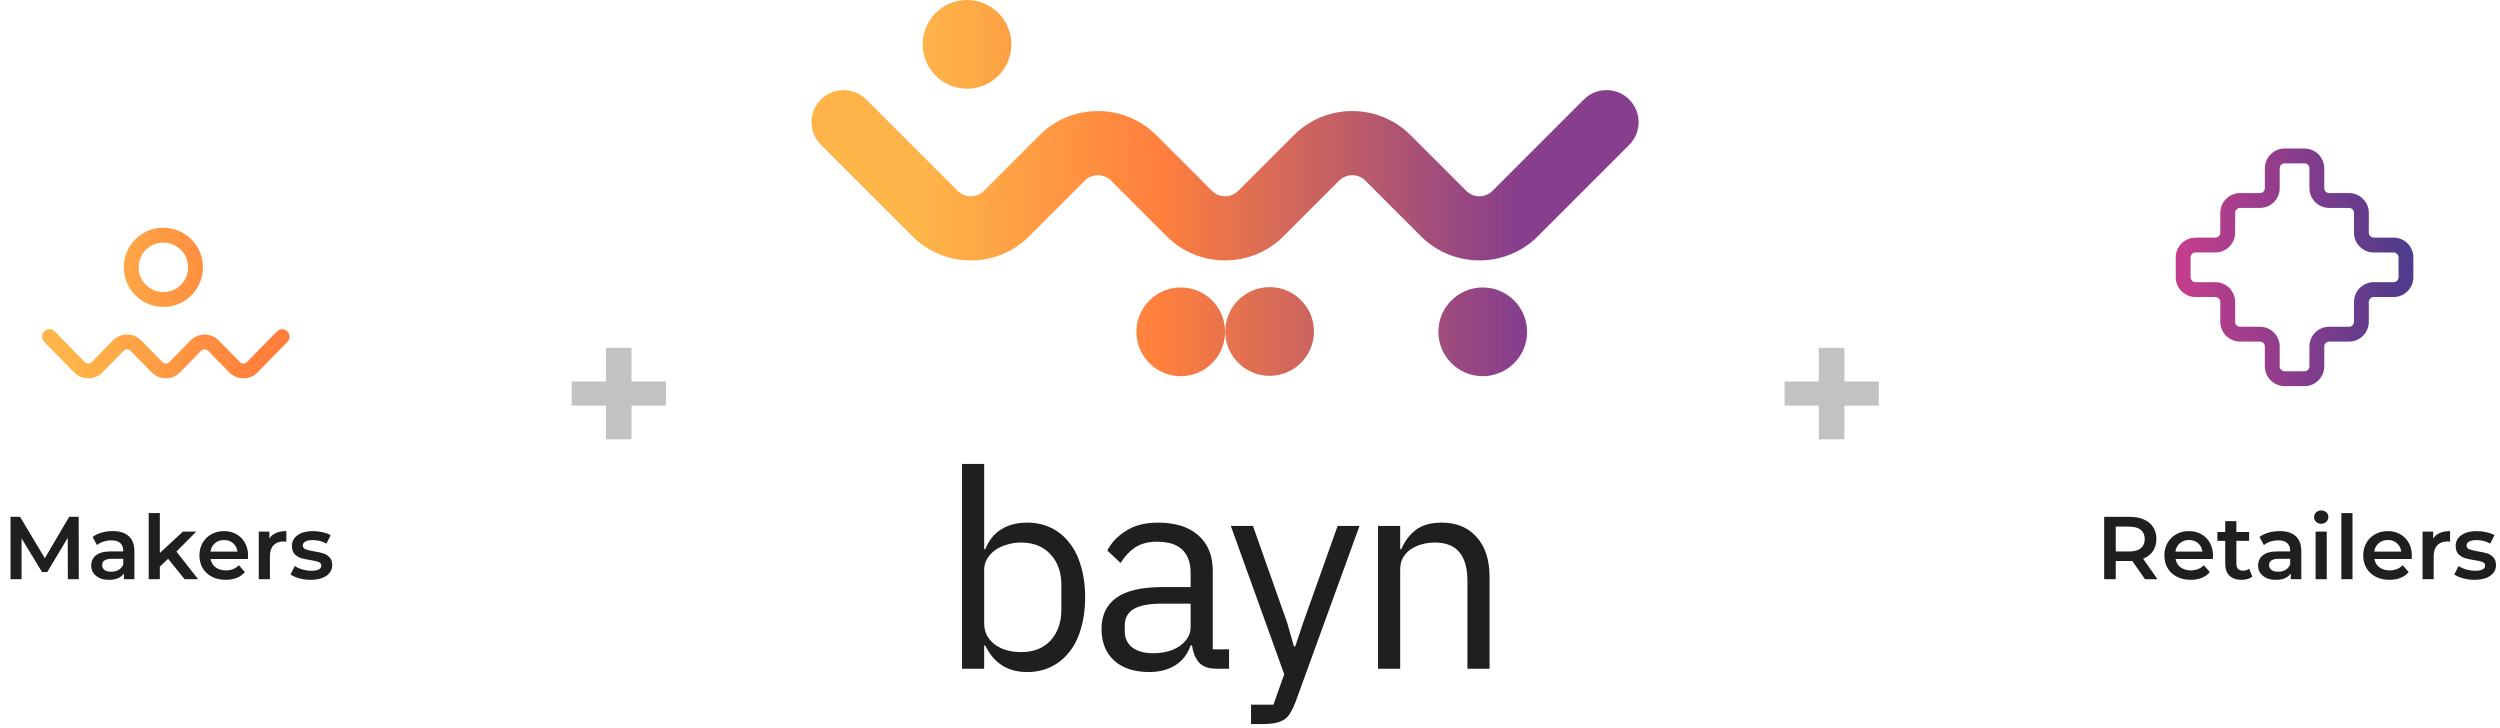 <svg xmlns="http://www.w3.org/2000/svg" width="505" height="147" viewBox="0 0 505 147" fill="none"><path fill-rule="evenodd" clip-rule="evenodd" d="M195.342 17.92C200.29 17.92 204.302 13.908 204.302 8.96C204.302 4.011 200.29 0 195.342 0C190.394 0 186.382 4.011 186.382 8.96C186.382 13.908 190.394 17.92 195.342 17.92ZM196.098 52.612C191.638 52.612 187.445 50.875 184.291 47.721L165.832 29.262C163.302 26.732 163.302 22.63 165.832 20.099C168.363 17.569 172.465 17.569 174.995 20.099L193.454 38.558C194.913 40.016 197.284 40.016 198.742 38.558L209.976 27.324C213.129 24.171 217.322 22.434 221.782 22.434C226.243 22.434 230.436 24.171 233.59 27.324L244.823 38.558C246.281 40.015 248.653 40.016 250.111 38.558L261.345 27.324C264.498 24.171 268.691 22.434 273.151 22.434C277.612 22.434 281.805 24.171 284.959 27.324L296.192 38.558C297.65 40.016 300.022 40.016 301.48 38.558L319.939 20.099C322.469 17.569 326.572 17.569 329.102 20.099C331.632 22.63 331.632 26.732 329.102 29.262L310.643 47.721C304.133 54.231 293.539 54.231 287.029 47.722L275.795 36.487C275.089 35.781 274.15 35.392 273.151 35.392C272.153 35.392 271.214 35.781 270.508 36.487L259.274 47.721C252.764 54.231 242.171 54.231 235.66 47.722L224.427 36.487C223.72 35.781 222.781 35.392 221.782 35.392C220.784 35.392 219.845 35.781 219.139 36.487L207.905 47.721C204.751 50.875 200.558 52.612 196.098 52.612ZM308.471 67.027C308.471 71.976 304.46 75.987 299.511 75.987C294.563 75.987 290.552 71.976 290.552 67.027C290.552 62.079 294.563 58.068 299.511 58.068C304.46 58.068 308.471 62.079 308.471 67.027ZM238.508 58.068C243.456 58.068 247.467 62.079 247.467 67.028C247.467 71.976 243.456 75.987 238.508 75.987C233.559 75.987 229.548 71.976 229.548 67.028C229.548 62.079 233.559 58.068 238.508 58.068ZM265.42 66.96C265.42 62.011 261.408 58 256.46 58C251.511 58 247.5 62.011 247.5 66.96C247.5 71.908 251.511 75.919 256.46 75.919C261.408 75.919 265.42 71.908 265.42 66.96Z" fill="url(#paint0_linear_1528_239212)"></path><path d="M194.33 93.718H198.802V110.934H199.025C199.771 109.108 200.851 107.767 202.267 106.91C203.721 106.015 205.453 105.568 207.466 105.568C209.254 105.568 210.875 105.922 212.329 106.63C213.782 107.338 215.012 108.344 216.018 109.649C217.061 110.953 217.844 112.537 218.365 114.4C218.924 116.263 219.204 118.35 219.204 120.66C219.204 122.971 218.924 125.057 218.365 126.921C217.844 128.784 217.061 130.367 216.018 131.672C215.012 132.976 213.782 133.982 212.329 134.69C210.875 135.398 209.254 135.752 207.466 135.752C203.553 135.752 200.74 133.963 199.025 130.386H198.802V135.081H194.33V93.718ZM206.236 131.728C208.77 131.728 210.764 130.945 212.217 129.38C213.67 127.778 214.397 125.691 214.397 123.12V118.201C214.397 115.63 213.67 113.561 212.217 111.996C210.764 110.394 208.77 109.593 206.236 109.593C205.23 109.593 204.261 109.742 203.329 110.04C202.435 110.301 201.652 110.673 200.982 111.158C200.311 111.642 199.771 112.238 199.361 112.946C198.988 113.617 198.802 114.344 198.802 115.126V125.858C198.802 126.79 198.988 127.629 199.361 128.374C199.771 129.082 200.311 129.697 200.982 130.218C201.652 130.703 202.435 131.075 203.329 131.336C204.261 131.597 205.23 131.728 206.236 131.728Z" fill="#1F1F1F"></path><path d="M245.759 135.081C244.082 135.081 242.871 134.634 242.126 133.74C241.418 132.845 240.97 131.728 240.784 130.386H240.505C239.871 132.175 238.828 133.516 237.374 134.411C235.921 135.305 234.188 135.752 232.176 135.752C229.12 135.752 226.736 134.97 225.021 133.404C223.345 131.839 222.506 129.715 222.506 127.032C222.506 124.312 223.494 122.225 225.469 120.772C227.481 119.319 230.592 118.592 234.803 118.592H240.505V115.741C240.505 113.692 239.946 112.127 238.828 111.046C237.71 109.965 235.996 109.425 233.685 109.425C231.934 109.425 230.462 109.816 229.269 110.599C228.114 111.381 227.145 112.425 226.363 113.729L223.68 111.214C224.462 109.649 225.711 108.326 227.425 107.245C229.139 106.127 231.3 105.568 233.909 105.568C237.412 105.568 240.132 106.425 242.07 108.139C244.007 109.854 244.976 112.238 244.976 115.294V131.169H248.274V135.081H245.759ZM232.903 131.951C234.021 131.951 235.045 131.821 235.977 131.56C236.909 131.299 237.71 130.926 238.381 130.442C239.051 129.958 239.573 129.399 239.946 128.765C240.318 128.132 240.505 127.442 240.505 126.697V121.946H234.58C232.008 121.946 230.127 122.318 228.934 123.064C227.779 123.809 227.201 124.89 227.201 126.306V127.479C227.201 128.895 227.704 129.995 228.711 130.777C229.754 131.56 231.151 131.951 232.903 131.951Z" fill="#1F1F1F"></path><path d="M270.202 106.239H274.618L261.706 141.789C261.37 142.646 261.035 143.354 260.7 143.913C260.364 144.509 259.954 144.975 259.47 145.31C258.986 145.646 258.371 145.888 257.625 146.037C256.917 146.186 256.042 146.261 254.998 146.261H252.707V142.348H257.234L259.414 136.199L248.626 106.239H253.098L260.029 125.858L261.37 130.554H261.65L263.215 125.858L270.202 106.239Z" fill="#1F1F1F"></path><path d="M278.364 135.081V106.239H282.836V110.934H283.059C283.767 109.295 284.755 107.99 286.022 107.022C287.326 106.053 289.059 105.568 291.22 105.568C294.201 105.568 296.549 106.537 298.263 108.475C300.014 110.375 300.89 113.077 300.89 116.58V135.081H296.419V117.362C296.419 112.183 294.239 109.593 289.879 109.593C288.984 109.593 288.109 109.705 287.252 109.928C286.432 110.152 285.686 110.487 285.016 110.934C284.345 111.381 283.805 111.959 283.395 112.667C283.022 113.338 282.836 114.139 282.836 115.071V135.081H278.364Z" fill="#1F1F1F"></path><path d="M379.52 81.94H372.56V88.74H367.4V81.94H360.48V77.06H367.4V70.26H372.56V77.06H379.52V81.94Z" fill="#C2C2C2"></path><path d="M134.52 81.94H127.56V88.74H122.4V81.94H115.48V77.06H122.4V70.26H127.56V77.06H134.52V81.94Z" fill="#C2C2C2"></path><path d="M433.287 117L430.713 113.31C430.605 113.322 430.443 113.328 430.227 113.328H427.383V117H425.043V104.4H430.227C431.319 104.4 432.267 104.58 433.071 104.94C433.887 105.3 434.511 105.816 434.943 106.488C435.375 107.16 435.591 107.958 435.591 108.882C435.591 109.83 435.357 110.646 434.889 111.33C434.433 112.014 433.773 112.524 432.909 112.86L435.807 117H433.287ZM433.233 108.882C433.233 108.078 432.969 107.46 432.441 107.028C431.913 106.596 431.139 106.38 430.119 106.38H427.383V111.402H430.119C431.139 111.402 431.913 111.186 432.441 110.754C432.969 110.31 433.233 109.686 433.233 108.882ZM447.029 112.248C447.029 112.404 447.017 112.626 446.993 112.914H439.451C439.583 113.622 439.925 114.186 440.477 114.606C441.041 115.014 441.737 115.218 442.565 115.218C443.621 115.218 444.491 114.87 445.175 114.174L446.381 115.56C445.949 116.076 445.403 116.466 444.743 116.73C444.083 116.994 443.339 117.126 442.511 117.126C441.455 117.126 440.525 116.916 439.721 116.496C438.917 116.076 438.293 115.494 437.849 114.75C437.417 113.994 437.201 113.142 437.201 112.194C437.201 111.258 437.411 110.418 437.831 109.674C438.263 108.918 438.857 108.33 439.613 107.91C440.369 107.49 441.221 107.28 442.169 107.28C443.105 107.28 443.939 107.49 444.671 107.91C445.415 108.318 445.991 108.9 446.399 109.656C446.819 110.4 447.029 111.264 447.029 112.248ZM442.169 109.08C441.449 109.08 440.837 109.296 440.333 109.728C439.841 110.148 439.541 110.712 439.433 111.42H444.887C444.791 110.724 444.497 110.16 444.005 109.728C443.513 109.296 442.901 109.08 442.169 109.08ZM454.968 116.478C454.704 116.694 454.38 116.856 453.996 116.964C453.624 117.072 453.228 117.126 452.808 117.126C451.752 117.126 450.936 116.85 450.36 116.298C449.784 115.746 449.496 114.942 449.496 113.886V109.26H447.912V107.46H449.496V105.264H451.746V107.46H454.32V109.26H451.746V113.832C451.746 114.3 451.86 114.66 452.088 114.912C452.316 115.152 452.646 115.272 453.078 115.272C453.582 115.272 454.002 115.14 454.338 114.876L454.968 116.478ZM460.491 107.28C461.907 107.28 462.987 107.622 463.731 108.306C464.487 108.978 464.865 109.998 464.865 111.366V117H462.741V115.83C462.465 116.25 462.069 116.574 461.553 116.802C461.049 117.018 460.437 117.126 459.717 117.126C458.997 117.126 458.367 117.006 457.827 116.766C457.287 116.514 456.867 116.172 456.567 115.74C456.279 115.296 456.135 114.798 456.135 114.246C456.135 113.382 456.453 112.692 457.089 112.176C457.737 111.648 458.751 111.384 460.131 111.384H462.615V111.24C462.615 110.568 462.411 110.052 462.003 109.692C461.607 109.332 461.013 109.152 460.221 109.152C459.681 109.152 459.147 109.236 458.619 109.404C458.103 109.572 457.665 109.806 457.305 110.106L456.423 108.468C456.927 108.084 457.533 107.79 458.241 107.586C458.949 107.382 459.699 107.28 460.491 107.28ZM460.185 115.488C460.749 115.488 461.247 115.362 461.679 115.11C462.123 114.846 462.435 114.474 462.615 113.994V112.878H460.293C458.997 112.878 458.349 113.304 458.349 114.156C458.349 114.564 458.511 114.888 458.835 115.128C459.159 115.368 459.609 115.488 460.185 115.488ZM467.752 107.388H470.002V117H467.752V107.388ZM468.886 105.804C468.478 105.804 468.136 105.678 467.86 105.426C467.584 105.162 467.446 104.838 467.446 104.454C467.446 104.07 467.584 103.752 467.86 103.5C468.136 103.236 468.478 103.104 468.886 103.104C469.294 103.104 469.636 103.23 469.912 103.482C470.188 103.722 470.326 104.028 470.326 104.4C470.326 104.796 470.188 105.132 469.912 105.408C469.648 105.672 469.306 105.804 468.886 105.804ZM472.955 103.644H475.205V117H472.955V103.644ZM487.195 112.248C487.195 112.404 487.183 112.626 487.159 112.914H479.617C479.749 113.622 480.091 114.186 480.643 114.606C481.207 115.014 481.903 115.218 482.731 115.218C483.787 115.218 484.657 114.87 485.341 114.174L486.547 115.56C486.115 116.076 485.569 116.466 484.909 116.73C484.249 116.994 483.505 117.126 482.677 117.126C481.621 117.126 480.691 116.916 479.887 116.496C479.083 116.076 478.459 115.494 478.015 114.75C477.583 113.994 477.367 113.142 477.367 112.194C477.367 111.258 477.577 110.418 477.997 109.674C478.429 108.918 479.023 108.33 479.779 107.91C480.535 107.49 481.387 107.28 482.335 107.28C483.271 107.28 484.105 107.49 484.837 107.91C485.581 108.318 486.157 108.9 486.565 109.656C486.985 110.4 487.195 111.264 487.195 112.248ZM482.335 109.08C481.615 109.08 481.003 109.296 480.499 109.728C480.007 110.148 479.707 110.712 479.599 111.42H485.053C484.957 110.724 484.663 110.16 484.171 109.728C483.679 109.296 483.067 109.08 482.335 109.08ZM491.498 108.792C492.146 107.784 493.286 107.28 494.918 107.28V109.422C494.726 109.386 494.552 109.368 494.396 109.368C493.52 109.368 492.836 109.626 492.344 110.142C491.852 110.646 491.606 111.378 491.606 112.338V117H489.356V107.388H491.498V108.792ZM499.832 117.126C499.052 117.126 498.29 117.024 497.546 116.82C496.802 116.616 496.208 116.358 495.764 116.046L496.628 114.336C497.06 114.624 497.576 114.858 498.176 115.038C498.788 115.206 499.388 115.29 499.976 115.29C501.32 115.29 501.992 114.936 501.992 114.228C501.992 113.892 501.818 113.658 501.47 113.526C501.134 113.394 500.588 113.268 499.832 113.148C499.04 113.028 498.392 112.89 497.888 112.734C497.396 112.578 496.964 112.308 496.592 111.924C496.232 111.528 496.052 110.982 496.052 110.286C496.052 109.374 496.43 108.648 497.186 108.108C497.954 107.556 498.986 107.28 500.282 107.28C500.942 107.28 501.602 107.358 502.262 107.514C502.922 107.658 503.462 107.856 503.882 108.108L503.018 109.818C502.202 109.338 501.284 109.098 500.264 109.098C499.604 109.098 499.1 109.2 498.752 109.404C498.416 109.596 498.248 109.854 498.248 110.178C498.248 110.538 498.428 110.796 498.788 110.952C499.16 111.096 499.73 111.234 500.498 111.366C501.266 111.486 501.896 111.624 502.388 111.78C502.88 111.936 503.3 112.2 503.648 112.572C504.008 112.944 504.188 113.472 504.188 114.156C504.188 115.056 503.798 115.776 503.018 116.316C502.238 116.856 501.176 117.126 499.832 117.126Z" fill="#1F1F1F"></path><path d="M13.701 117L13.683 108.648L9.543 115.56H8.499L4.359 108.756V117H2.127V104.4H4.053L9.057 112.752L13.971 104.4H15.897L15.915 117H13.701ZM22.774 107.28C24.19 107.28 25.27 107.622 26.014 108.306C26.77 108.978 27.148 109.998 27.148 111.366V117H25.024V115.83C24.748 116.25 24.352 116.574 23.836 116.802C23.332 117.018 22.72 117.126 22 117.126C21.28 117.126 20.65 117.006 20.11 116.766C19.57 116.514 19.15 116.172 18.85 115.74C18.562 115.296 18.418 114.798 18.418 114.246C18.418 113.382 18.736 112.692 19.372 112.176C20.02 111.648 21.034 111.384 22.414 111.384H24.898V111.24C24.898 110.568 24.694 110.052 24.286 109.692C23.89 109.332 23.296 109.152 22.504 109.152C21.964 109.152 21.43 109.236 20.902 109.404C20.386 109.572 19.948 109.806 19.588 110.106L18.706 108.468C19.21 108.084 19.816 107.79 20.524 107.586C21.232 107.382 21.982 107.28 22.774 107.28ZM22.468 115.488C23.032 115.488 23.53 115.362 23.962 115.11C24.406 114.846 24.718 114.474 24.898 113.994V112.878H22.576C21.28 112.878 20.632 113.304 20.632 114.156C20.632 114.564 20.794 114.888 21.118 115.128C21.442 115.368 21.892 115.488 22.468 115.488ZM33.96 112.878L32.286 114.462V117H30.036V103.644H32.286V111.708L36.948 107.388H39.648L35.634 111.42L40.026 117H37.29L33.96 112.878ZM50.111 112.248C50.111 112.404 50.099 112.626 50.075 112.914H42.533C42.665 113.622 43.007 114.186 43.559 114.606C44.123 115.014 44.819 115.218 45.647 115.218C46.703 115.218 47.573 114.87 48.257 114.174L49.463 115.56C49.031 116.076 48.485 116.466 47.825 116.73C47.165 116.994 46.421 117.126 45.593 117.126C44.537 117.126 43.607 116.916 42.803 116.496C41.999 116.076 41.375 115.494 40.931 114.75C40.499 113.994 40.283 113.142 40.283 112.194C40.283 111.258 40.493 110.418 40.913 109.674C41.345 108.918 41.939 108.33 42.695 107.91C43.451 107.49 44.303 107.28 45.251 107.28C46.187 107.28 47.021 107.49 47.753 107.91C48.497 108.318 49.073 108.9 49.481 109.656C49.901 110.4 50.111 111.264 50.111 112.248ZM45.251 109.08C44.531 109.08 43.919 109.296 43.415 109.728C42.923 110.148 42.623 110.712 42.515 111.42H47.969C47.873 110.724 47.579 110.16 47.087 109.728C46.595 109.296 45.983 109.08 45.251 109.08ZM54.414 108.792C55.062 107.784 56.202 107.28 57.834 107.28V109.422C57.642 109.386 57.468 109.368 57.312 109.368C56.436 109.368 55.752 109.626 55.26 110.142C54.768 110.646 54.522 111.378 54.522 112.338V117H52.272V107.388H54.414V108.792ZM62.748 117.126C61.968 117.126 61.206 117.024 60.462 116.82C59.718 116.616 59.124 116.358 58.68 116.046L59.544 114.336C59.976 114.624 60.492 114.858 61.092 115.038C61.704 115.206 62.304 115.29 62.892 115.29C64.236 115.29 64.908 114.936 64.908 114.228C64.908 113.892 64.734 113.658 64.386 113.526C64.05 113.394 63.504 113.268 62.748 113.148C61.956 113.028 61.308 112.89 60.804 112.734C60.312 112.578 59.88 112.308 59.508 111.924C59.148 111.528 58.968 110.982 58.968 110.286C58.968 109.374 59.346 108.648 60.102 108.108C60.87 107.556 61.902 107.28 63.198 107.28C63.858 107.28 64.518 107.358 65.178 107.514C65.838 107.658 66.378 107.856 66.798 108.108L65.934 109.818C65.118 109.338 64.2 109.098 63.18 109.098C62.52 109.098 62.016 109.2 61.668 109.404C61.332 109.596 61.164 109.854 61.164 110.178C61.164 110.538 61.344 110.796 61.704 110.952C62.076 111.096 62.646 111.234 63.414 111.366C64.182 111.486 64.812 111.624 65.304 111.78C65.796 111.936 66.216 112.2 66.564 112.572C66.924 112.944 67.104 113.472 67.104 114.156C67.104 115.056 66.714 115.776 65.934 116.316C65.154 116.856 64.092 117.126 62.748 117.126Z" fill="#1F1F1F"></path><path d="M465.5 30H461.5V33H465.5V30ZM469.5 38V34H466.5V38H469.5ZM470.5 42H474.5V39H470.5V42ZM475.5 43V47H478.5V43H475.5ZM483.5 48H479.5V51H483.5V48ZM487.5 56V52H484.5V56H487.5ZM479.5 60H483.5V57H479.5V60ZM475.5 61V65H478.5V61H475.5ZM474.5 66H470.5V69H474.5V66ZM469.5 74V70H466.5V74H469.5ZM461.5 78H465.5V75H461.5V78ZM457.5 70V74H460.5V70H457.5ZM456.5 66H452.5V69H456.5V66ZM451.5 65V61H448.5V65H451.5ZM443.5 60H447.5V57H443.5V60ZM439.5 52V56H442.5V52H439.5ZM447.5 48H443.5V51H447.5V48ZM451.5 47V43H448.5V47H451.5ZM452.5 42H456.5V39H452.5V42ZM457.5 34V38H460.5V34H457.5ZM456.5 42C458.709 42 460.5 40.209 460.5 38H457.5C457.5 38.552 457.052 39 456.5 39V42ZM451.5 43C451.5 42.448 451.948 42 452.5 42V39C450.291 39 448.5 40.791 448.5 43H451.5ZM447.5 51C449.709 51 451.5 49.209 451.5 47H448.5C448.5 47.552 448.052 48 447.5 48V51ZM442.5 52C442.5 51.448 442.948 51 443.5 51V48C441.291 48 439.5 49.791 439.5 52H442.5ZM443.5 57C442.948 57 442.5 56.552 442.5 56H439.5C439.5 58.209 441.291 60 443.5 60V57ZM451.5 61C451.5 58.791 449.709 57 447.5 57V60C448.052 60 448.5 60.448 448.5 61H451.5ZM452.5 66C451.948 66 451.5 65.552 451.5 65H448.5C448.5 67.209 450.291 69 452.5 69V66ZM460.5 70C460.5 67.791 458.709 66 456.5 66V69C457.052 69 457.5 69.448 457.5 70H460.5ZM461.5 75C460.948 75 460.5 74.552 460.5 74H457.5C457.5 76.209 459.291 78 461.5 78V75ZM466.5 74C466.5 74.552 466.052 75 465.5 75V78C467.709 78 469.5 76.209 469.5 74H466.5ZM470.5 66C468.291 66 466.5 67.791 466.5 70H469.5C469.5 69.448 469.948 69 470.5 69V66ZM475.5 65C475.5 65.552 475.052 66 474.5 66V69C476.709 69 478.5 67.209 478.5 65H475.5ZM479.5 57C477.291 57 475.5 58.791 475.5 61H478.5C478.5 60.448 478.948 60 479.5 60V57ZM484.5 56C484.5 56.552 484.052 57 483.5 57V60C485.709 60 487.5 58.209 487.5 56H484.5ZM483.5 51C484.052 51 484.5 51.448 484.5 52H487.5C487.5 49.791 485.709 48 483.5 48V51ZM475.5 47C475.5 49.209 477.291 51 479.5 51V48C478.948 48 478.5 47.552 478.5 47H475.5ZM474.5 42C475.052 42 475.5 42.448 475.5 43H478.5C478.5 40.791 476.709 39 474.5 39V42ZM466.5 38C466.5 40.209 468.291 42 470.5 42V39C469.948 39 469.5 38.552 469.5 38H466.5ZM461.5 30C459.291 30 457.5 31.791 457.5 34H460.5C460.5 33.448 460.948 33 461.5 33V30ZM465.5 33C466.052 33 466.5 33.448 466.5 34H469.5C469.5 31.791 467.709 30 465.5 30V33Z" fill="url(#paint1_linear_1528_239212)"></path><path fill-rule="evenodd" clip-rule="evenodd" d="M28 54C28 51.239 30.239 49 33 49C35.761 49 38 51.239 38 54C38 56.761 35.761 59 33 59C30.239 59 28 56.761 28 54ZM33 46C28.582 46 25 49.582 25 54C25 58.418 28.582 62 33 62C37.418 62 41 58.418 41 54C41 49.582 37.418 46 33 46ZM11.072 66.951C10.492 66.359 9.542 66.349 8.951 66.928C8.359 67.508 8.349 68.457 8.928 69.049L14.975 75.225C16.544 76.827 19.123 76.827 20.691 75.225L24.952 70.874C25.344 70.473 25.989 70.473 26.381 70.874L30.642 75.225C32.211 76.827 34.789 76.827 36.358 75.225L40.619 70.874C41.011 70.473 41.656 70.473 42.048 70.874L46.309 75.225C47.877 76.827 50.456 76.827 52.025 75.225L58.072 69.049C58.651 68.457 58.641 67.508 58.049 66.928C57.458 66.349 56.508 66.359 55.928 66.951L49.881 73.126C49.489 73.527 48.844 73.527 48.452 73.126L44.191 68.775C42.623 67.173 40.044 67.173 38.475 68.775L34.215 73.126C33.822 73.527 33.178 73.527 32.785 73.126L28.525 68.775C26.956 67.173 24.377 67.173 22.809 68.775L18.548 73.126C18.156 73.527 17.511 73.527 17.119 73.126L11.072 66.951Z" fill="url(#paint2_linear_1528_239212)"></path><defs><linearGradient id="paint0_linear_1528_239212" x1="186.998" y1="37.994" x2="306.714" y2="37.994" gradientUnits="userSpaceOnUse"><stop stop-color="#FEB449"></stop><stop offset="0.393" stop-color="#FF803D"></stop><stop offset="1" stop-color="#863E8D"></stop></linearGradient><linearGradient id="paint1_linear_1528_239212" x1="441" y1="54" x2="486" y2="54" gradientUnits="userSpaceOnUse"><stop stop-color="#C23E8C"></stop><stop offset="1" stop-color="#4F3C8C"></stop></linearGradient><linearGradient id="paint2_linear_1528_239212" x1="15.402" y1="61.213" x2="51.232" y2="61.213" gradientUnits="userSpaceOnUse"><stop stop-color="#FEB449"></stop><stop offset="1" stop-color="#FF803D"></stop></linearGradient></defs></svg>
